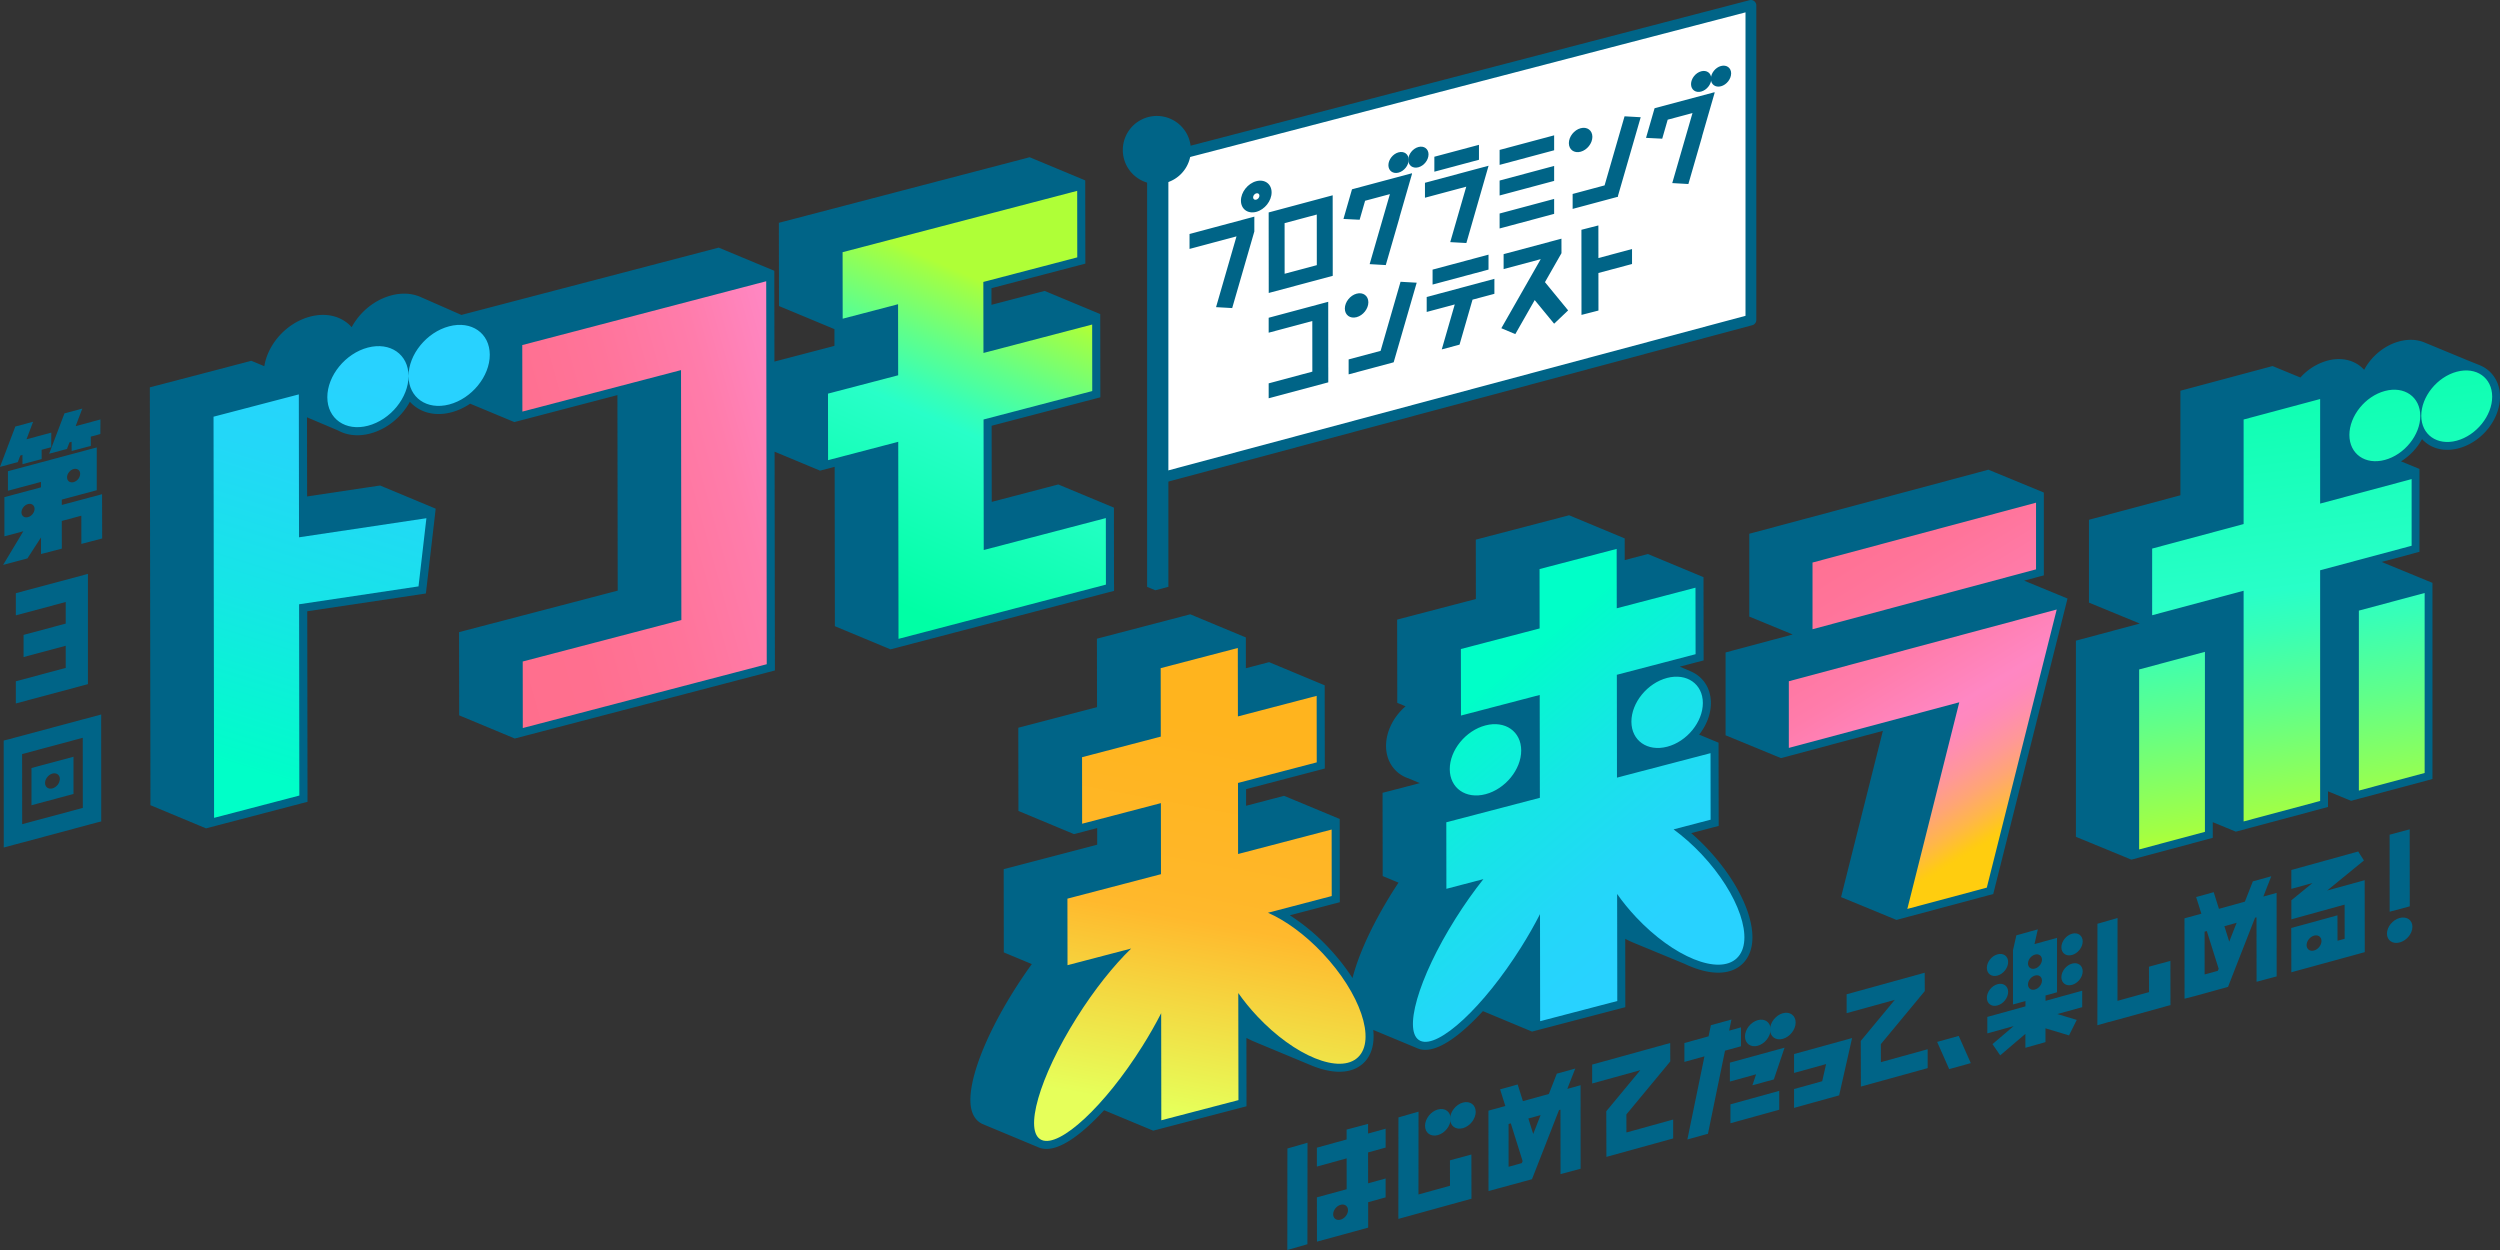 <svg xmlns="http://www.w3.org/2000/svg" width="128" height="64" fill="none"><rect width="100%" height="100%" fill="#333333" stroke="none"/><g clip-path="url(#a)"><path fill="#fff" d="m89.728 16.451-30.192 8.086V8.21L89.728.35z"/><path fill="#006487" d="M59.446 24.746a.277.277 0 0 1-.276-.275V8.139c0-.126.084-.235.206-.268L89.576.01a.276.276 0 0 1 .347.267v16.106a.276.276 0 0 1-.205.267l-30.2 8.088a.3.3 0 0 1-.072.01m.275-16.394V24.11l29.649-7.94V.633z"/><path fill="#006487" d="m59.153 30.222.668-.176V7.841h-1.088v22.208z"/><path fill="#006487" stroke="#006487" stroke-miterlimit="10" stroke-width="1.41" d="M59.23 8.718a1.038 1.038 0 1 0 .001-2.076 1.038 1.038 0 0 0 0 2.076Z"/><path fill="#006487" d="m76.215 8.486-3.257.873v.765l2.114-.566-.82 2.839.826.046zm-11.894.791c-.434.116-.785.561-.785.995s.352.69.785.575c.434-.116.785-.562.785-.996s-.352-.69-.785-.574m0 .946c-.09.025-.162-.029-.162-.118 0-.09.072-.182.162-.206s.162.03.162.119c0 .09-.072.182-.162.205M81.53 7.006c0 .332-.27.674-.602.763-.333.088-.602-.108-.602-.441s.27-.674.602-.763c.333-.089.602.108.602.44m-9.877 4.123.64-2.218v-.04l-3.064.82v.003h-.007l-.437 1.517.828.041.28-.972 1.27-.34-1.037 3.585.826.048.706-2.444zm4.07-2.948-2.284.611v-.766l2.284-.61zm3.849-.486-2.792.748v-.766l2.792-.747zm0 1.568-2.792.747v-.765l2.792-.748zm0 1.688-2.792.748v-.766l2.792-.747zm4.432-4.948-.827-.047-1.022 3.537-1.636.439v.765l2.323-.623v-.05zM70.06 15.477c0 .332-.269.673-.602.762-.332.09-.602-.108-.602-.44 0-.333.27-.674.602-.763.333-.089.602.108.602.44m2.475-1.002-.827-.047-1.021 3.537-1.637.438v.766l2.299-.616v-.006h.008zm3.677-.671-2.864.767v-.765l2.864-.767zm-11.99-2.711-3.318.888v.765l2.405-.643-1.047 3.624.826.047 1.132-3.915h.002zM83.56 12.75l-1.721.462-.002-1.67-.868.223.003 4.358.869-.223-.002-1.923 1.721-.46zm-15.324.607-.003-2.977v-.381l-3.277.878v.765l.003 2.961V15l3.277-.877zm-2.463.66-.002-2.592 1.648-.441.002 2.592zm2.235 5.559v-.767l-.001.001-.002-2.93v-.428l-3.049.817v.765l2.234-.598.002 2.592-2.236.6v.764zM72.125 8.18c0 .286-.232.58-.519.658-.286.076-.52-.094-.52-.38s.234-.582.52-.658.52.093.52.38"/><path fill="#006487" d="M73.14 7.907c0 .286-.232.581-.518.658s-.52-.093-.52-.38c0-.286.233-.581.52-.658.286-.076.519.093.519.38m14.005-.929.64-2.216V4.72l-3.064.82v.002h-.008l-.437 1.517.829.042.28-.973 1.27-.34-1.037 3.586.826.048.706-2.445zm.474-2.948c0 .286-.233.581-.52.658-.286.077-.519-.093-.519-.38 0-.286.233-.581.52-.658.286-.076.518.093.518.38"/><path fill="#006487" d="M88.634 3.758c0 .287-.233.582-.52.659-.286.076-.518-.094-.518-.38s.232-.582.519-.658.52.093.52.38m-8.689 9.207.002-.004-.002-.742-2.961.792v.766l1.9-.51-2.017 3.537.715.302.994-1.743.994 1.21.717-.682-1.186-1.446zm-6.899 2.24v.766l1.436-.385-.665 2.303.91-.244.665-2.303 1.12-.3v-.766zm21.78 37.942-2.971.819v.967l1.64-.453-.199.878-1.441.399v.966l2.308-.642zM65.911 64l1.029-.296.004-5.196-1.029.295zm5.033-6.21-.9.248v-.494l-1.097.29v.507l-1.522.42v.967l1.523-.42.001 1.581-1.524.415.004 2.268 2.615-.715v-.003h.005v-1.301l.895-.248v-.967l-.897.248-.002-1.582.9-.248zm-2.306 4.657c-.21.058-.38-.066-.38-.275 0-.211.17-.428.38-.486.211-.059.38.065.38.275s-.17.428-.38.486m6.701-1.073-.004-2.263-1.098.298.003 1.302-1.615.446.004-4.241-1.029.296-.004 5.196zm-1.095-4.086c0-.362.294-.736.656-.836s.656.112.656.474-.293.737-.656.837c-.362.1-.656-.112-.656-.475"/><path fill="#006487" d="M72.962 57.643c0-.362.293-.737.656-.837.362-.1.656.112.656.475 0 .362-.294.736-.656.836s-.656-.112-.656-.474M96.3 53.458l2.249-2.715-.005-.94-3.996 1.104v.966l2.465-.68-1.74 2.1-.002.001.007 2.338 3.417-.944v-.967l-2.393.662zm-13.029 3.6 2.248-2.714-.005-.942-3.995 1.105v.967l2.465-.681-1.74 2.1-.003.002.007 2.337 3.418-.944v-.967l-2.393.662zm5.328.452 2.497-.691v-.967l-2.497.69zm-.067-4.74.118-.57-1.053.29-.118.57-1.238.343v.966l1.027-.284-.874 4.255 1.053-.29.874-4.256.818-.225V52.6z"/><path fill="#006487" d="M88.57 54.408v.967l1.343-.371-.19.562 1.097-.298.55-1.628zm2.055-1.694c0-.362.294-.737.656-.837s.656.113.656.475-.294.736-.656.837-.656-.113-.656-.475"/><path fill="#006487" d="M89.343 53.068c0-.363.293-.737.656-.837.362-.1.656.112.656.474 0 .363-.294.737-.656.837s-.656-.112-.656-.474m21.785-1.608-.003-2.263-1.098.298.003 1.302-1.615.446.003-4.241-1.029.296-.003 5.196.597-.172v.007l2.85-.787v-.002zm9.943-6.395-1.921.53 1.883-1.539-.293-.46-.554.154-2.869.793v.967l1.082-.3-1.086.888.005.006v.965l2.726-.753.002 1.75-.365.1-.003-1.302-1.268.35-1.098.298.005 2.268 3.161-.865.598-.166-.005-3.683zm-2.592 3.6c-.211.06-.381-.065-.381-.274 0-.211.171-.428.381-.486.21-.059.381.065.381.275s-.171.428-.381.486m4.901-2.262-1.029.275-.003-3.942 1.028-.275zm-.517.596c-.36.098-.652.456-.651.803 0 .346.293.548.652.45.36-.097.652-.455.651-.802 0-.346-.293-.548-.652-.45m-21.136 2.555c0-.3.243-.612.545-.694.301-.084.545.093.545.393s-.244.612-.545.695-.545-.093-.545-.394m0 1.53c0-.3.243-.612.545-.695.301-.084.545.093.545.393s-.244.613-.545.695c-.302.084-.545-.093-.545-.393m3.816-2.584c0-.3.244-.612.545-.695.302-.084.546.093.546.393s-.244.612-.546.695c-.301.084-.545-.093-.545-.393m0 1.53c0-.3.244-.612.545-.695s.546.093.546.394c0 .3-.244.612-.546.694-.301.084-.545-.093-.545-.393"/><path fill="#006487" d="m106.609 50.724-1.878.519v-.275l.589-.163v-2.787l-1.154.319.171-.754-1.098.304-.172.754h-.003v2.788l.639-.177v.274l-1.952.54v.843l1.346-.372-1.081.922.394.575 1.29-1.1v.713l1.028-.29v-.707l1.206.362.395-.793-.995-.3 1.275-.352zm-2.418-1.849c.198-.055.358.061.358.259 0 .197-.16.402-.358.457s-.358-.061-.358-.259c0-.197.16-.402.358-.457m0 1.073c.198-.055.358.06.358.258s-.16.403-.358.457c-.198.055-.358-.06-.358-.258s.16-.402.358-.457m-3.286 4.484-.618-1.393-1.106.306.617 1.393zm-19.98 1.131-.679.187.407-1.04-.944.262-.407 1.039-1.33.367-.267-.852-.9.249.268.852-.865.239.004 4.115 2.225-.605 1.385-3.541.074-.021.004 3.3 1.028-.275zm-3.009 3.989-.676.187-.001-2.191.114-.032.605 1.93zm.585-1.493-.249-.792.626-.173zm38.061-12.343-.679.187.407-1.039-.944.262-.407 1.038-1.329.368-.268-.853-.9.25.268.852-.865.238.004 4.115.497-.128 1.729-.477.456-1.171.928-2.371.074-.02.003 3.3 1.029-.275zm-3.009 3.99-.676.186-.002-2.191.114-.031.606 1.93zm.584-1.494-.248-.791.626-.174zM3.164 25.857v-.278l1.79-.48v-2.19l-.247.065-1.874.502-2.427.65v1l1.692-.453v.279l-1.873.501v2.007l.97-.26-1.036 1.723 1.245-.333.696-1.074v.85l1.065-.276-.001-1.418 1-.268.002 1.445 1.065-.28-.005-1.95v-.316l-2.064.552zm.604-1.842c.185-.05.336.06.336.245 0 .186-.15.376-.336.425-.185.05-.335-.06-.335-.245 0-.186.15-.376.335-.425m-2.334 2.463c-.184.05-.335-.06-.335-.245 0-.186.15-.376.335-.425.185-.05.336.06.336.245 0 .186-.15.375-.336.425m-.394-3.155.109-.03.002.472.982-.261-.001-.475.49-.132.004-.747-1.27.342.34-.898-.911.244L0 23.904l.912-.244zm2.389-.337.128-.337.109-.03.002.472.982-.26-.002-.476.49-.132.005-.747-1.27.343.341-.9-.913.246-.784 2.065zm1.072 9.766v-3.369l-3.69.988v1.135l2.554-.684v1.106l-2.158.578v1.135l2.158-.578v1.134l-2.554.684v1.136l3.69-.989zm.682 8.359-.003-4.25.003-.28-.893.24-.053.013L.451 37.85l-.262.066.004 5.33-.002.147.889-.239.055-.013 3.784-1.017.264-.067zm-4.048 1.087-.003-3.59 3.105-.833.003 3.589z"/><path fill="#006487" d="m1.612 41.228 2.15-.576v-1.906l-2.15.576zm1.074-1.62c.21-.056.378.068.378.277a.53.53 0 0 1-.378.48c-.209.056-.378-.068-.378-.277s.17-.423.378-.48m122.616-16.979-.032-.002h.064-.032zm-68.265 7.303-.004-3.406v-.535l-2.848-1.186-.518.135-2.89.756-.005-3.898 5.257-1.375.309-.08v-.32l-.005-3.406v-.536l-2.848-1.186-.518.136-2.204.576v-.852l4.497-1.176.31-.081v-.32l-.006-3.406v-.535L52.717 8.05l-.518.136-12.011 3.141-.31.081v.32l.006 3.406v.535l2.839 1.182v.858l-3.073.804v-.707l-.005-3.406v-.536l-2.848-1.186-.518.136-12.49 3.267-.165.044-2.115-.93a2.1 2.1 0 0 0-.813-.16q-.32 0-.652.087c-.873.228-1.623.858-2.038 1.63-.35-.392-.864-.63-1.469-.63-.212 0-.432.03-.651.087-1.2.313-2.166 1.385-2.353 2.54l-.666-.276-.518.136-4.367 1.142-.31.08v.32l.03 20.54v.535l2.847 1.186.519-.136 4.366-1.143.31-.08v-.32l-.013-9.436 5.761-.863.314-.048.036-.315.404-3.49.061-.537-2.846-1.186-.535.08-3.202.48-.006-4.052 1.594.675q.165.09.35.149l.01.003q.292.091.624.092c.221 0 .432-.03.652-.087.873-.228 1.622-.858 2.038-1.63.35.392.864.63 1.469.63.212 0 .432-.03.651-.087.346-.09.672-.244.965-.443l2.263.942.518-.136 4.76-1.245.015 10.011-7.813 2.044-.31.08v.32l.005 3.406v.536l2.848 1.186.518-.136 12.49-3.267.31-.081v-.32l-.006-3.406-.01-7.475 2.327.97.518-.136.23-.06.011 7.624v.536l2.848 1.186.518-.136 4.367-1.143 6.252-1.635.31-.08v-.32zM16.524 16.537h.027zm1.77 5.334h-.015.026zm2.389-6.422h.027zm1.77 5.334h-.016.027z"/><path fill="url(#b)" d="m15.31 27.51 6.522-.977-.404 3.49-6.114.916.013 9.793-4.366 1.142-.028-20.539 4.367-1.142zm3.525-9.715c-1.148.3-2.078 1.44-2.076 2.545s.933 1.758 2.081 1.458c1.149-.3 2.079-1.44 2.077-2.545s-.934-1.758-2.082-1.458m4.16-1.088c-1.148.3-2.079 1.44-2.077 2.545s.934 1.758 2.082 1.457 2.078-1.44 2.077-2.545c-.002-1.105-.934-1.758-2.082-1.457"/><path fill="url(#c)" d="m56.623 29.932-.004-3.406-6.252 1.635-.009-6.683 5.565-1.456-.004-3.406-5.566 1.456-.006-3.637 4.809-1.258-.004-3.406-12.011 3.141.004 3.406 2.836-.742.005 3.638-3.593.94.004 3.406 3.593-.94.014 10.089 4.367-1.142z"/><path fill="url(#d)" d="m39.253 30.602-.018-12.795-.005-3.407-12.49 3.267.006 3.406 8.122-2.124.018 12.795-8.123 2.125.004 3.406 12.49-3.267z"/><path fill="#006487" d="m103.635 29.73.712-.192.297-.079v-4.241l-2.838-1.17-.503.136-11.444 3.065-.296.079v4.241l2.224.916-3.14.841-.297.08v4.241l2.838 1.169.503-.135 4.712-1.262-1.975 7.854-.165.659L97.1 47.1l.656-.176 4.07-1.09.228-.06.057-.229 3.58-14.24.166-.66zm23.326-11.032-.5-.2-2.301-.952a1.8 1.8 0 0 0-.73-.147q-.288 0-.587.08c-.77.207-1.431.77-1.799 1.456-.311-.343-.763-.55-1.294-.55q-.289 0-.587.08a2.9 2.9 0 0 0-1.382.864l-1.427-.587-.503.135-3.918 1.05-.296.078v5.353l-4.387 1.175-.296.08v4.241l2.603 1.072-2.974.797-.296.079v10.043l2.838 1.169.504-.135 3.367-.902.297-.08v-.802l1.182.486.503-.135 3.918-1.049.297-.079v-.803l1.182.487.503-.135 3.368-.902.296-.08V29.843l-2.604-1.071 1.641-.44.297-.08V24.01l-.945-.389c.453-.278.83-.681 1.077-1.14.31.343.762.55 1.294.55q.288 0 .587-.08c1.184-.317 2.111-1.476 2.111-2.637 0-.759-.41-1.361-1.039-1.615z"/><path fill="url(#e)" d="m109.524 34.276 3.368-.902v9.216l-3.368.902zm11.25 6.202 3.368-.902v-9.215l-3.368.902zm2.701-12.535v-3.414l-4.684 1.255V20.43l-3.918 1.049v5.353l-4.683 1.255V31.5l4.683-1.254v11.812l3.918-1.049V29.198zm-1.371-4.395c1.003-.268 1.815-1.277 1.815-2.251s-.812-1.547-1.815-1.278-1.815 1.276-1.815 2.25c0 .975.812 1.548 1.815 1.279m3.68-4.515c-1.002.268-1.815 1.277-1.815 2.25 0 .975.813 1.548 1.815 1.28 1.003-.27 1.816-1.277 1.816-2.252s-.813-1.547-1.816-1.278"/><path fill="url(#f)" d="m104.245 29.151-11.444 3.065v-3.414l11.444-3.065zm1.059 2.055L91.588 34.88v3.413l8.727-2.336-2.66 10.58 4.069-1.09z"/><path fill="#006487" d="M89.487 46.698c-.36-1.058-1.093-2.21-2.064-3.241a11 11 0 0 0-.833-.801l1.096-.288.31-.08v-.32l-.006-3.406v-.536l-.995-.414c.375-.472.604-1.046.603-1.621 0-.746-.398-1.34-1.01-1.607v-.002l-.584-.25.911-.238.31-.08v-.32l-.005-3.407v-.535l-2.848-1.186-.518.136-.669.175v-.575l-.001-.535-2.847-1.186-.518.136-3.95 1.032-.308.081v.32l.004 2.719-3.721.973-.31.081v.32l.006 3.406v.536l.426.177c-.605.522-1.001 1.275-1 2.032 0 .697.347 1.263.893 1.551h.001q.127.067.264.111l.57.24-1.597.416-.31.081v.32l.006 3.406v.535l.811.337q-.143.217-.283.436c-1.041 1.656-1.763 3.23-2.072 4.45a11 11 0 0 0-1.222-1.551 10.4 10.4 0 0 0-1.987-1.663l2.249-.589.309-.08v-.32l-.005-3.406v-.536l-2.848-1.186-.518.136-1.427.374v-.853l3.72-.973.31-.081v-.32l-.006-3.406v-.535l-2.847-1.186-.519.136-.669.175-.001-1.04v-.535l-2.848-1.186-.518.136-3.949 1.032-.31.081v.32l.005 3.185-3.721.973-.31.081v.32l.006 3.406v.535l2.847 1.186.519-.136.668-.175v.853l-4.478 1.172-.31.08v.32l.005 3.406v.536l1.437.598a24 24 0 0 0-.907 1.34c-1.66 2.64-2.51 5.073-2.163 6.194.124.4.37.58.557.66l2.847 1.187q.191.084.419.083c.806 0 1.885-.827 2.946-1.982l2.514 1.047.519-.136 3.948-1.032.31-.081v-.32l-.005-3.179q.161.083.317.153v.002l.102.042q.038.015.075.032l2.76 1.149q.05.022.1.04l.029.013c.496.198.963.301 1.377.301.505 0 .935-.156 1.242-.452.403-.386.568-.97.492-1.69l2.249.936q.192.084.419.084c.806 0 1.886-.827 2.947-1.983l2.515 1.048.518-.136 3.949-1.033.309-.08v-.32l-.004-3.18q.257.133.505.233l2.517 1.04c.632.302 1.226.46 1.738.46s.935-.156 1.242-.452c.57-.548.667-1.49.27-2.656z"/><path fill="url(#g)" d="M88.93 49.056c-.926.89-3.237-.048-5.161-2.094-.366-.39-.692-.79-.972-1.191l.008 5.481-3.95 1.033-.007-5.482c-.28.548-.604 1.12-.969 1.699-1.917 3.05-4.224 5.195-5.151 4.791-.928-.404-.126-3.206 1.792-6.256.462-.736.947-1.419 1.43-2.026l-1.895.496-.004-3.406 4.79-1.253-.008-5.266-4.031 1.054-.005-3.406 4.032-1.054-.004-3.04 3.948-1.032.005 3.04 4.031-1.055.005 3.406-4.032 1.054.007 5.266 4.79-1.253.004 3.406-1.896.496c.484.354.971.782 1.436 1.275 1.924 2.047 2.733 4.426 1.807 5.316m-12.87-8.392c1.01-.264 1.828-1.267 1.826-2.24-.001-.972-.82-1.546-1.831-1.282-1.01.264-1.829 1.267-1.827 2.24.002.972.821 1.546 1.832 1.282m9.295-5.953c-1.011.264-1.829 1.267-1.827 2.24.001.972.821 1.546 1.832 1.282 1.01-.264 1.828-1.267 1.826-2.24-.001-.972-.821-1.545-1.832-1.282"/><path fill="url(#h)" d="M67.726 48.814c-.912-.97-1.91-1.686-2.806-2.081l3.264-.855-.004-3.406-4.79 1.253-.005-3.638 4.032-1.054-.004-3.406-4.032 1.054-.005-3.504-3.949 1.032.005 3.505-4.031 1.054.004 3.407 4.032-1.055.005 3.638-4.79 1.253.005 3.406 3.26-.853c-.894.864-1.888 2.104-2.794 3.546-1.917 3.05-2.72 5.852-1.792 6.257s3.235-1.74 5.152-4.792c.365-.58.689-1.15.969-1.699l.007 5.482 3.95-1.032-.009-5.482c.282.4.607.802.973 1.191 1.924 2.046 4.235 2.983 5.16 2.094.927-.89.117-3.27-1.807-5.315"/></g><defs><linearGradient id="b" x1="11.582" x2="18.322" y1="40.652" y2="18.863" gradientUnits="userSpaceOnUse"><stop offset=".07" stop-color="#00FFC8"/><stop offset=".08" stop-color="#01FDC9"/><stop offset=".45" stop-color="#16E5E6"/><stop offset=".77" stop-color="#23D7F8"/><stop offset="1" stop-color="#28D2FF"/></linearGradient><linearGradient id="c" x1="45.776" x2="52.517" y1="30.818" y2="15.376" gradientUnits="userSpaceOnUse"><stop stop-color="#00FFA5"/><stop offset=".56" stop-color="#28FFC8"/><stop offset=".63" stop-color="#37FFB7"/><stop offset=".77" stop-color="#60FF8A"/><stop offset=".97" stop-color="#A2FF44"/><stop offset="1" stop-color="#AFFF37"/></linearGradient><linearGradient id="d" x1="22.352" x2="49.482" y1="28.829" y2="21.201" gradientUnits="userSpaceOnUse"><stop stop-color="#FF6E8C"/><stop offset=".21" stop-color="#FF6F8F"/><stop offset=".39" stop-color="#FF749A"/><stop offset=".56" stop-color="#FF7CAB"/><stop offset=".71" stop-color="#FF87C3"/><stop offset=".75" stop-color="#FF88BD"/><stop offset=".79" stop-color="#FF8EAF"/><stop offset=".84" stop-color="#FF9897"/><stop offset=".89" stop-color="#FFA575"/><stop offset=".94" stop-color="#FFB64A"/><stop offset=".99" stop-color="#FFCA15"/><stop offset="1" stop-color="#FFCD0F"/></linearGradient><linearGradient id="e" x1="116.372" x2="119.868" y1="14.484" y2="42.234" gradientUnits="userSpaceOnUse"><stop stop-color="#00FFA5"/><stop offset=".56" stop-color="#28FFC8"/><stop offset=".63" stop-color="#37FFB7"/><stop offset=".77" stop-color="#60FF8A"/><stop offset=".97" stop-color="#A2FF44"/><stop offset="1" stop-color="#AFFF37"/></linearGradient><linearGradient id="f" x1="91.705" x2="103.898" y1="21.856" y2="41.817" gradientUnits="userSpaceOnUse"><stop stop-color="#FF6E8C"/><stop offset=".21" stop-color="#FF6F8F"/><stop offset=".39" stop-color="#FF749A"/><stop offset=".56" stop-color="#FF7CAB"/><stop offset=".71" stop-color="#FF87C3"/><stop offset=".75" stop-color="#FF88BD"/><stop offset=".79" stop-color="#FF8EAF"/><stop offset=".84" stop-color="#FF9897"/><stop offset=".89" stop-color="#FFA575"/><stop offset=".94" stop-color="#FFB64A"/><stop offset=".99" stop-color="#FFCA15"/><stop offset="1" stop-color="#FFCD0F"/></linearGradient><linearGradient id="g" x1="74.371" x2="84.626" y1="35.319" y2="47.519" gradientUnits="userSpaceOnUse"><stop offset=".07" stop-color="#00FFC8"/><stop offset=".08" stop-color="#01FDC9"/><stop offset=".45" stop-color="#16E5E6"/><stop offset=".77" stop-color="#23D7F8"/><stop offset="1" stop-color="#28D2FF"/></linearGradient><linearGradient id="h" x1="64.224" x2="60.607" y1="37.678" y2="56.975" gradientUnits="userSpaceOnUse"><stop stop-color="#FFB41E"/><stop offset=".42" stop-color="#FFB729"/><stop offset=".5" stop-color="#FFB92D"/><stop offset="1" stop-color="#E6FF5A"/></linearGradient><clipPath id="a"><path fill="#fff" d="M0 0h128v64H0z"/></clipPath></defs></svg>